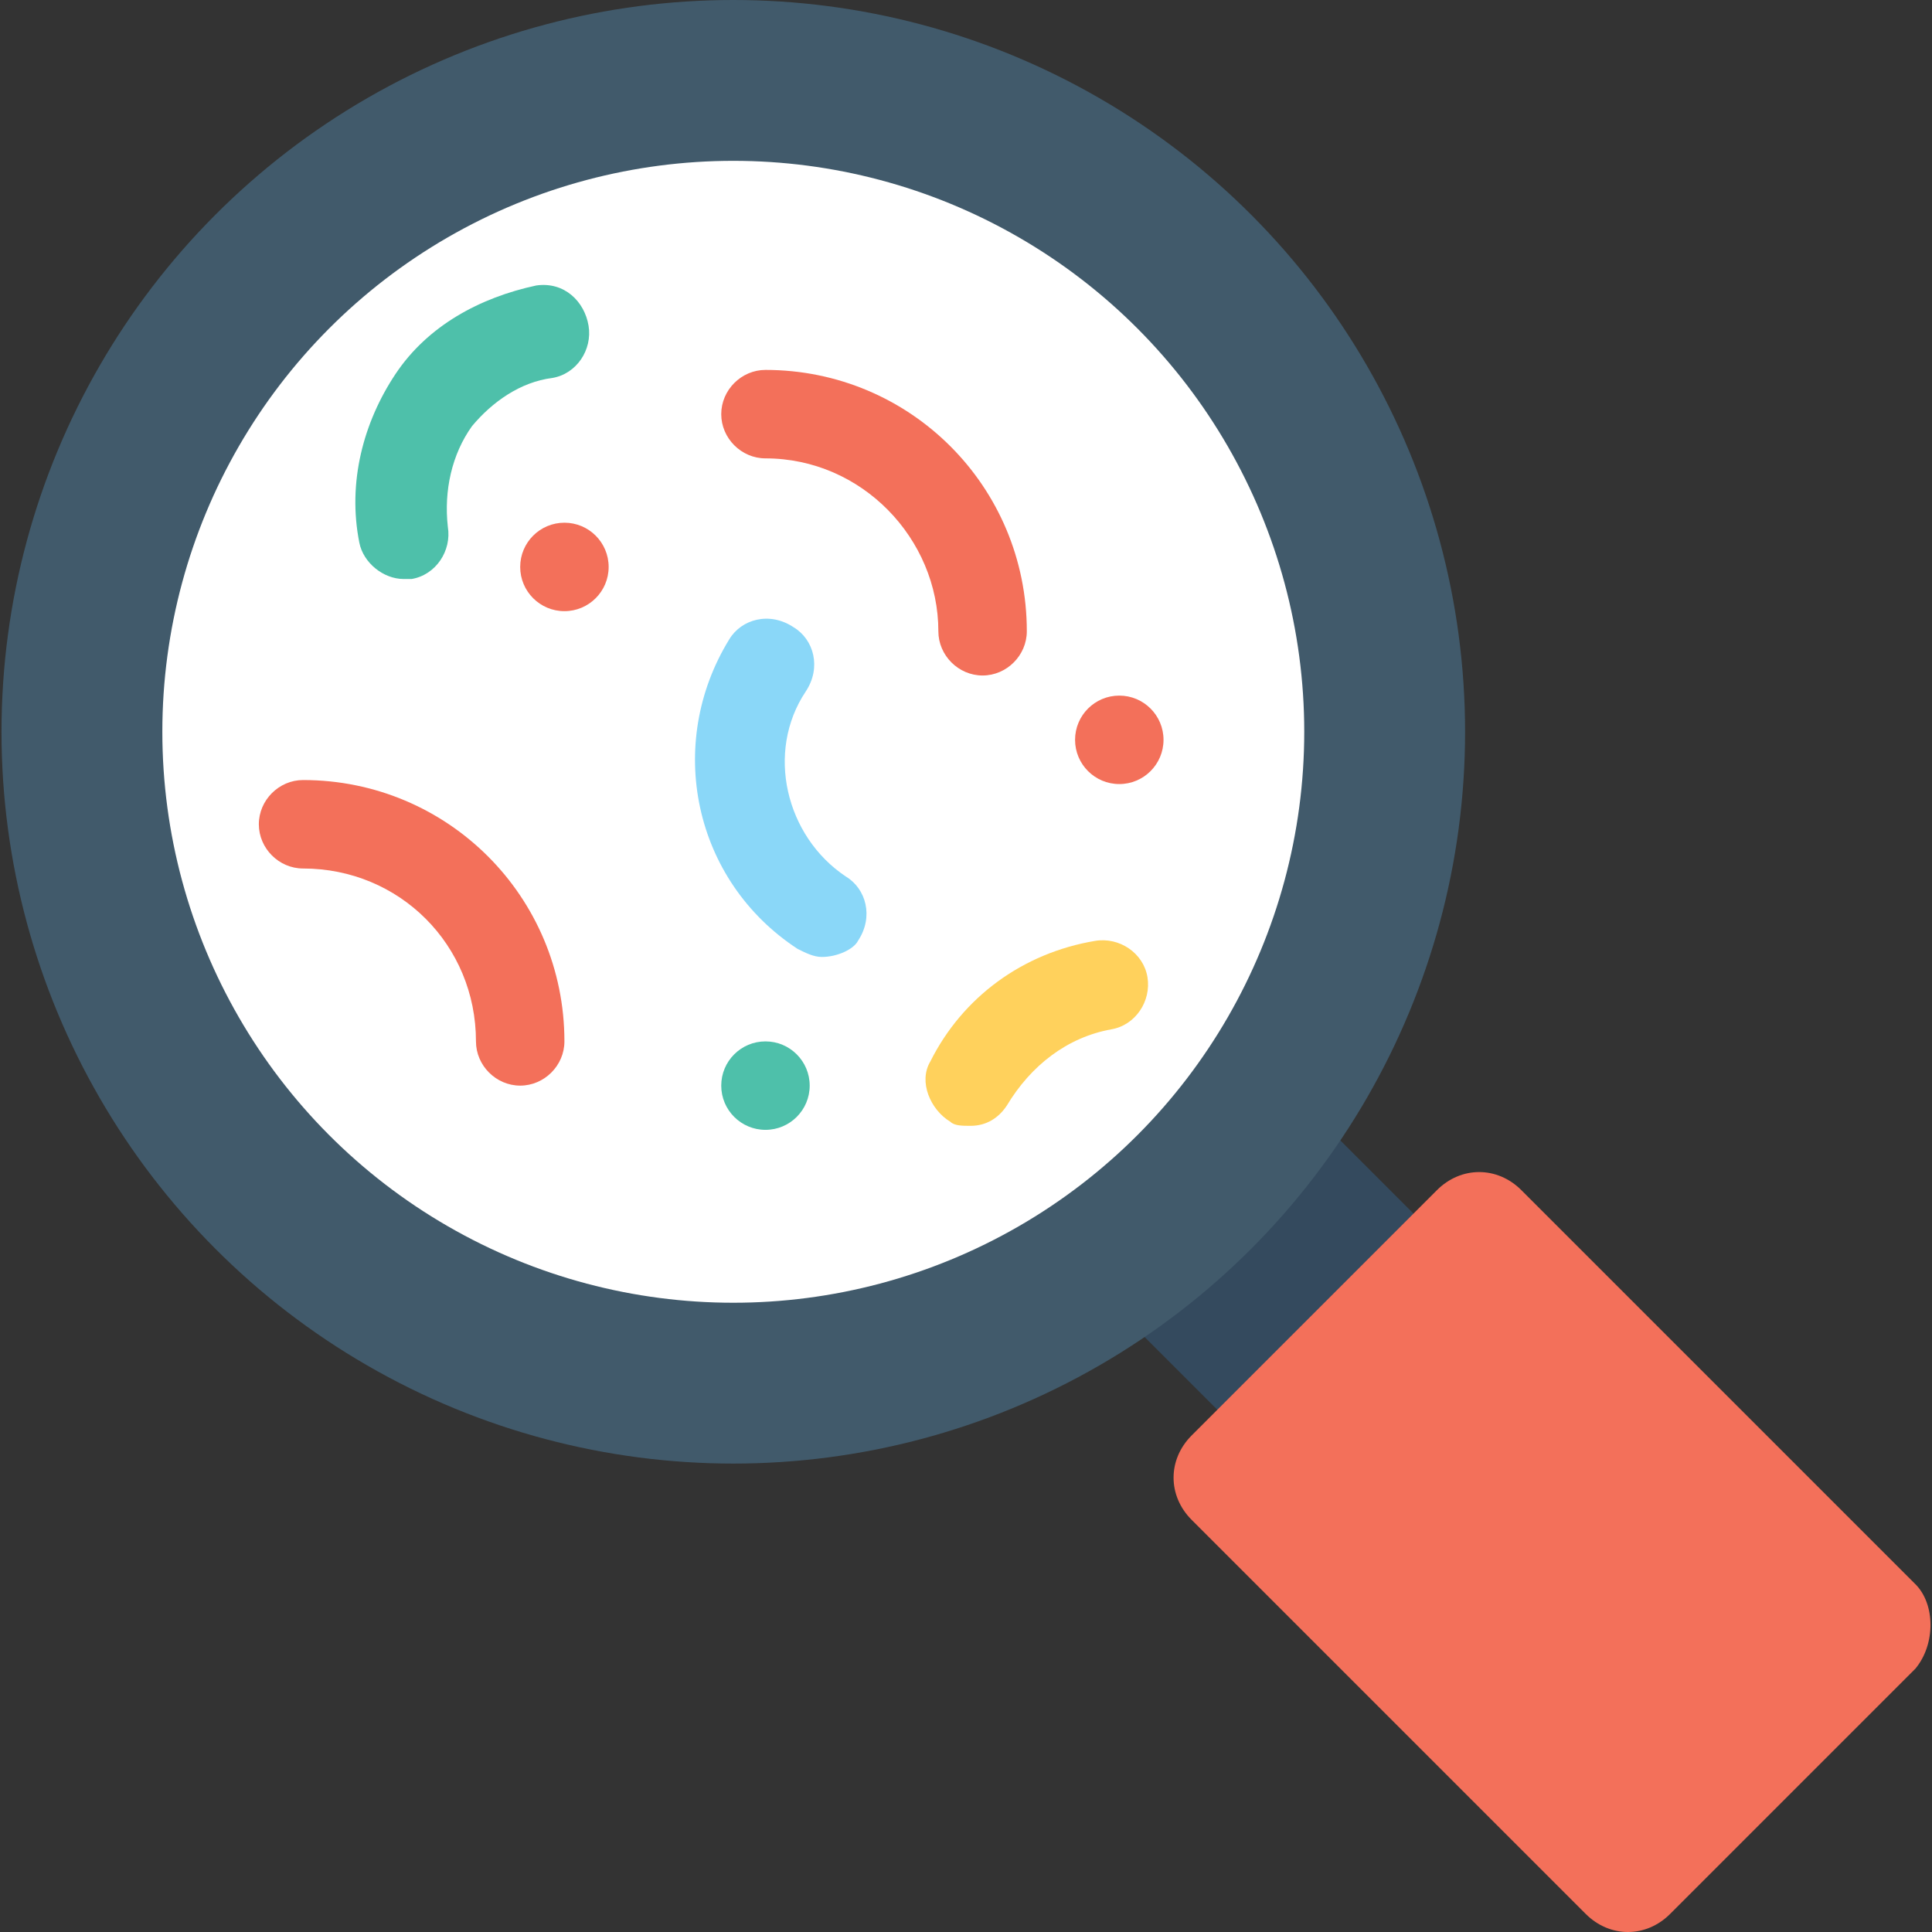 <svg xmlns="http://www.w3.org/2000/svg" viewBox="0 0 512.533 512.533" style="enable-background:new 0 0 512.533 512.533" xml:space="preserve"><rect x="0" y="0" width="512.533" height="512.533" fill="#333333" stroke="none"/><path transform="rotate(134.999 342.43 341.441)" style="fill:#344a5e" d="M305.628 304.64h73.599v73.599h-73.599z"/><circle style="fill:#415a6b" cx="194.533" cy="194.133" r="194.133"/><circle style="fill:#fff" cx="194.533" cy="194.133" r="151.467"/><path style="fill:#f3705a" d="M260.667 179.2c-6.4 0-11.733-5.333-11.733-11.733 0-24.533-20.267-45.867-45.867-45.867-6.4 0-11.733-5.333-11.733-11.733s5.333-11.733 11.733-11.733c38.4 0 69.333 30.933 69.333 69.333 0 6.4-5.333 11.733-11.733 11.733zM138 288c-6.4 0-11.733-5.333-11.733-11.733 0-25.6-20.267-45.867-45.867-45.867-6.4 0-11.733-5.333-11.733-11.733S74 206.934 80.4 206.934c38.4 0 69.333 30.933 69.333 69.333 0 6.4-5.333 11.733-11.733 11.733z"/><path style="fill:#8ad7f8" d="M218 253.867c-2.133 0-4.267-1.067-6.4-2.133-27.733-18.133-35.2-54.4-18.133-82.133 3.2-5.333 10.667-7.467 17.067-3.2 5.333 3.2 7.467 10.667 3.2 17.067-10.667 16-5.333 38.4 10.667 49.067 5.333 3.2 7.467 10.667 3.2 17.067-1.068 2.131-5.334 4.265-9.601 4.265z"/><path style="fill:#ffd15c" d="M257.467 298.667c-2.133 0-4.267 0-5.333-1.067-5.333-3.2-8.533-10.667-5.333-16 8.533-17.067 24.533-28.8 43.733-32 6.4-1.067 12.8 3.2 13.867 9.6 1.067 6.4-3.2 12.8-9.6 13.867-11.733 2.133-21.333 9.6-27.733 20.267-2.135 3.199-5.335 5.333-9.601 5.333z"/><path style="fill:#4ec0aa" d="M107.067 153.6c-5.333 0-10.667-4.267-11.733-9.6-3.2-16 1.067-32 9.6-44.8s22.4-20.267 37.333-23.467c7.467-1.067 12.8 4.267 13.867 10.667 1.067 6.4-3.2 12.8-9.6 13.867-8.533 1.067-16 6.4-21.333 12.8-5.333 7.467-7.467 17.067-6.4 26.667 1.067 6.4-3.2 12.8-9.6 13.867l-2.134-.001z"/><circle style="fill:#f3705a" cx="149.733" cy="150.4" r="11.733"/><circle style="fill:#f3705a" cx="296.933" cy="196.267" r="11.733"/><circle style="fill:#4ec0aa" cx="203.067" cy="288" r="11.733"/><path style="fill:#f3705a" d="m508.133 442.667-65.067 65.067c-6.4 6.4-16 6.4-22.4 0L316.133 403.2c-6.4-6.4-6.4-16 0-22.4l65.067-65.067c6.4-6.4 16-6.4 22.4 0l104.533 104.533c5.334 5.334 5.334 16.001 0 22.401z"/></svg>